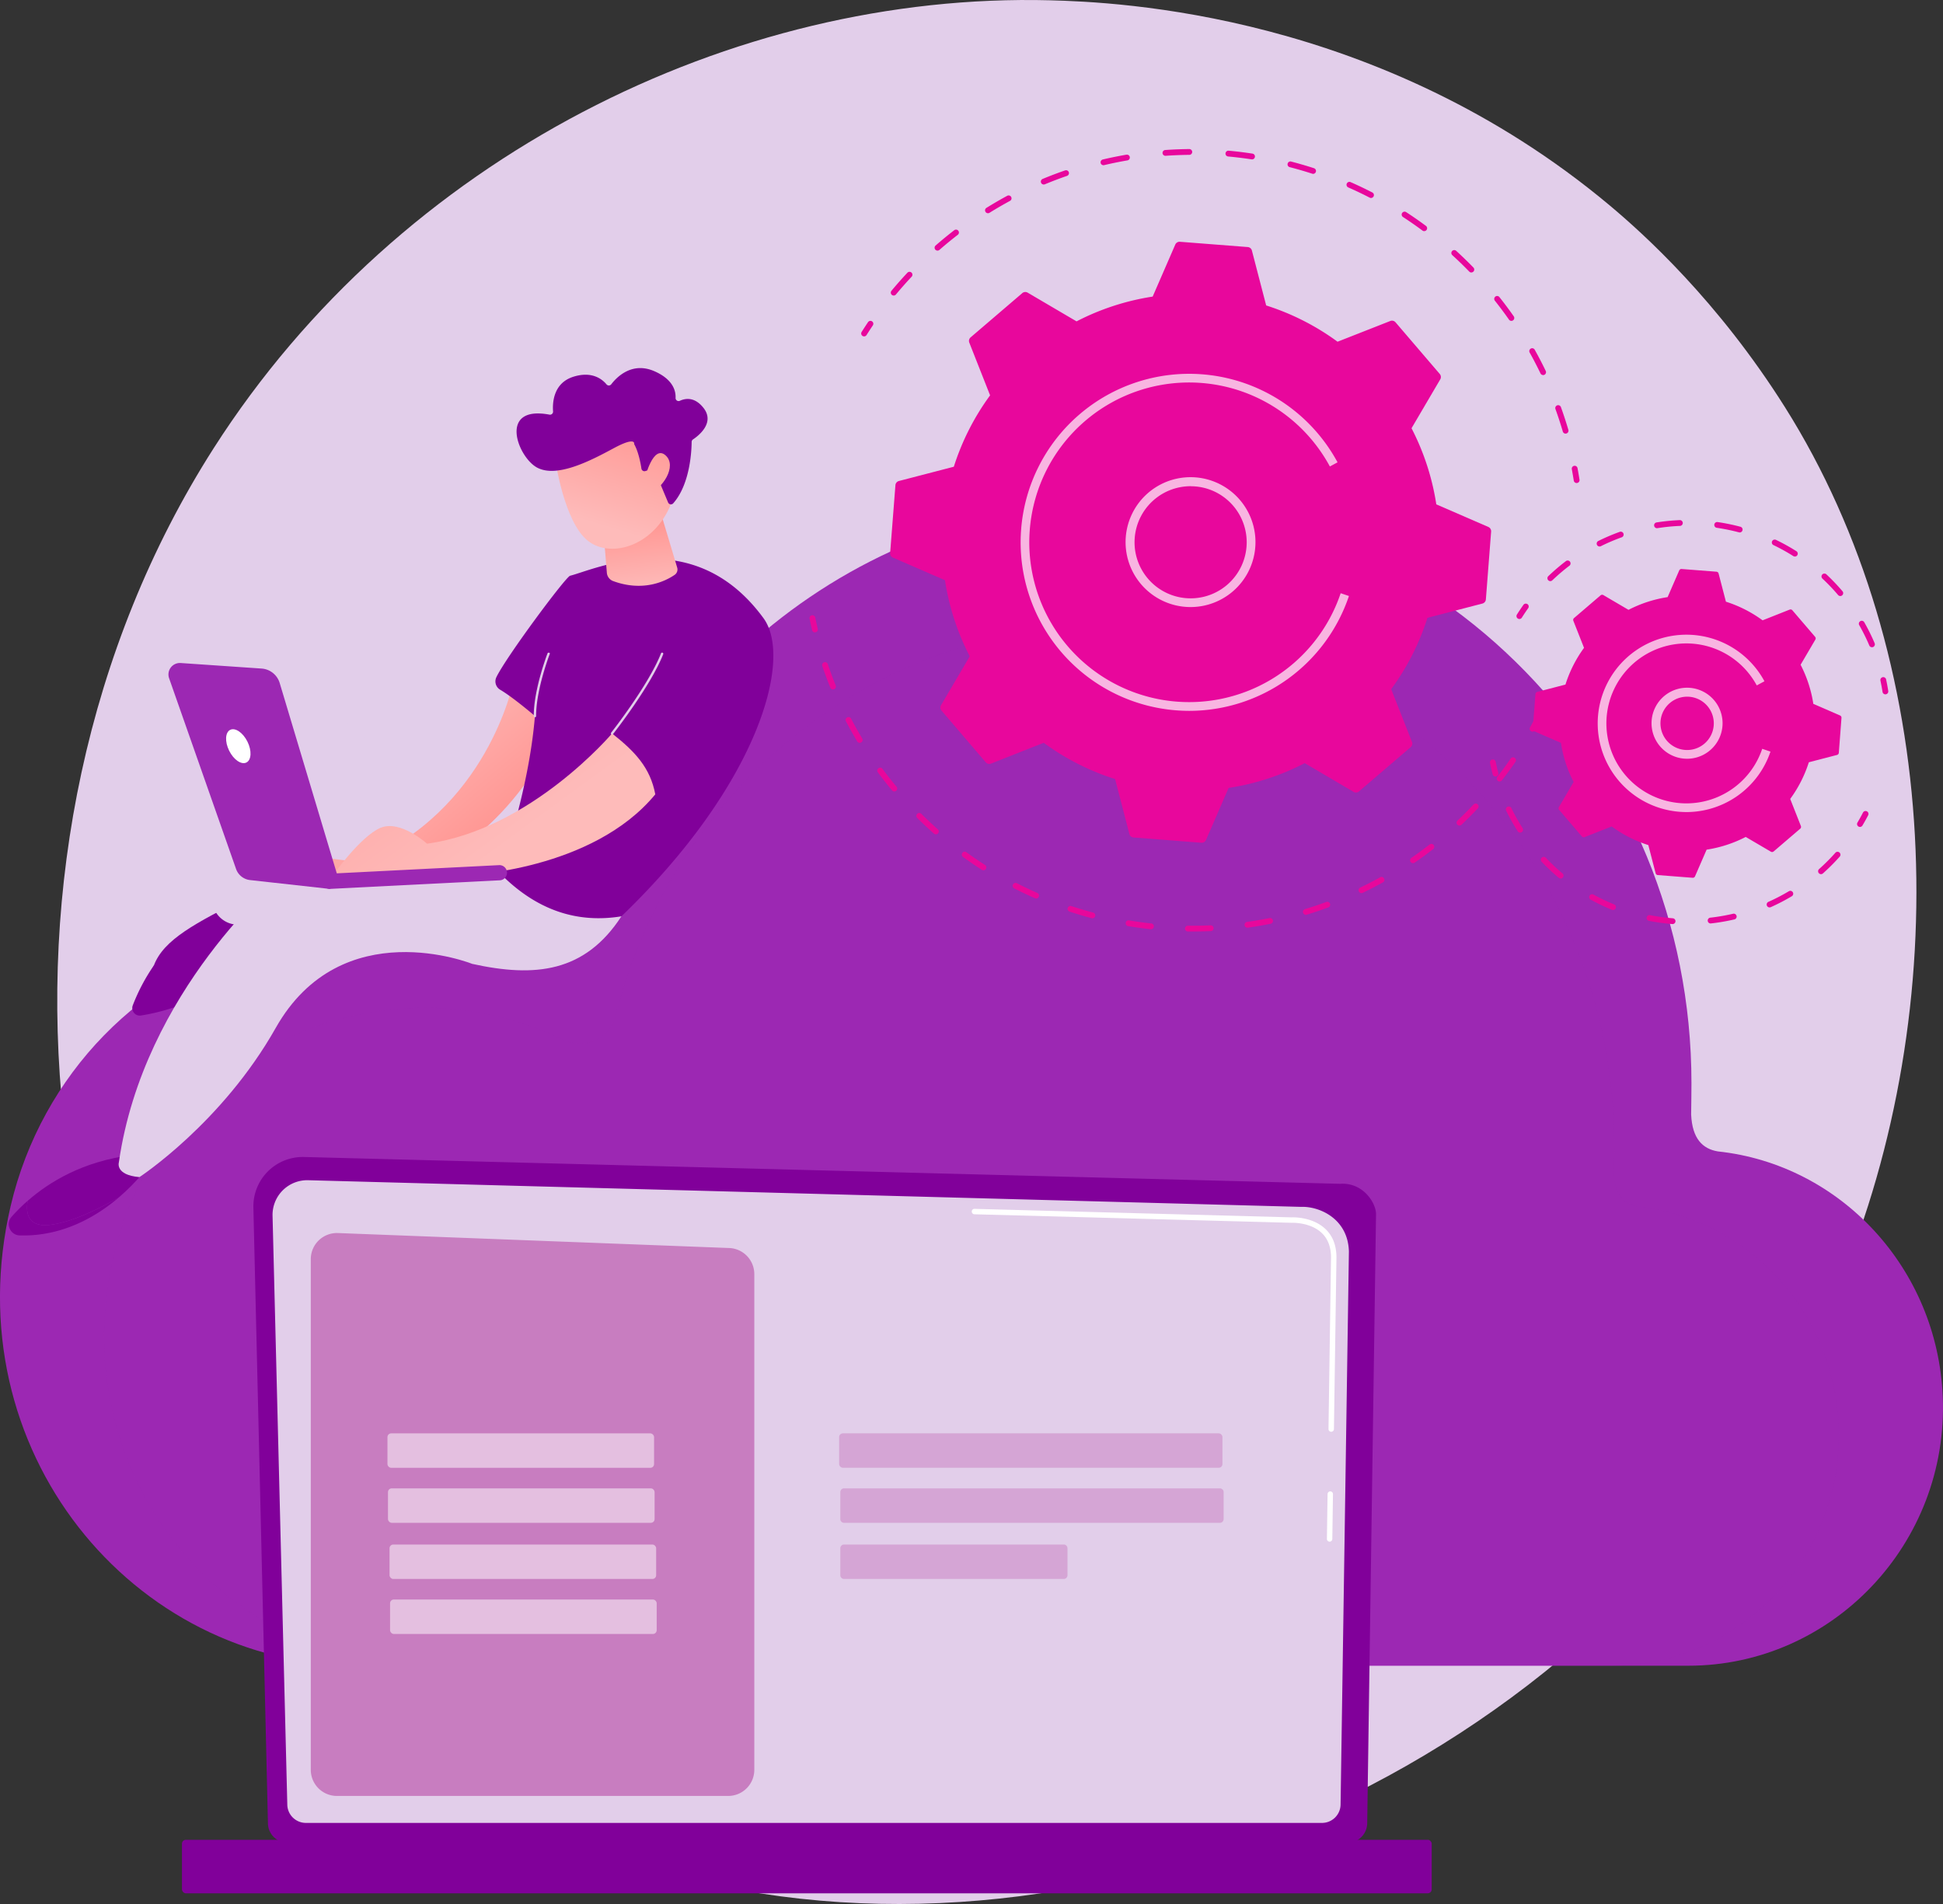 <svg xmlns="http://www.w3.org/2000/svg" xmlns:xlink="http://www.w3.org/1999/xlink" viewBox="0 0 2782.37 2726.73"><rect x="0" y="0" width="2782.37" height="2726.73" fill="#333333" stroke="none"/><defs><style>.cls-1{fill:#e2ceea;}.cls-2,.cls-3{fill:#9c28b3;}.cls-3{opacity:0.21;}.cls-4{fill:#81009a;}.cls-15,.cls-5,.cls-7{fill:#fff;}.cls-6,.cls-8{fill:#c87dc0;}.cls-7,.cls-8{opacity:0.51;}.cls-9{fill:url(#linear-gradient);}.cls-10{fill:url(#linear-gradient-2);}.cls-11{fill:url(#linear-gradient-3);}.cls-12{fill:url(#linear-gradient-4);}.cls-13{fill:url(#linear-gradient-5);}.cls-14{fill:#e8079c;}.cls-15{opacity:0.7;}</style><linearGradient id="linear-gradient" x1="1039.65" y1="1054.2" x2="878.54" y2="1245.79" gradientTransform="matrix(-1, 0, 0, 1, 1604.24, 0)" gradientUnits="userSpaceOnUse"><stop offset="0" stop-color="#febbba"/><stop offset="1" stop-color="#ff928e"/></linearGradient><linearGradient id="linear-gradient-2" x1="851.79" y1="1228.53" x2="1173.82" y2="787.97" xlink:href="#linear-gradient"/><linearGradient id="linear-gradient-3" x1="654.8" y1="863.44" x2="666.66" y2="756.68" xlink:href="#linear-gradient"/><linearGradient id="linear-gradient-4" x1="718.07" y1="770.31" x2="665.78" y2="597.87" xlink:href="#linear-gradient"/><linearGradient id="linear-gradient-5" x1="663.91" y1="786.73" x2="611.63" y2="614.29" xlink:href="#linear-gradient"/></defs><g id="Illustration"><path class="cls-1" d="M2659.42,1859.76c-258.3,617.09-946.36,962.79-1543.05,869.54-97.09-15.18-363.27-60.38-598.94-273.62C63.76,2045.18-33.27,1232.33,332.7,659.5,599.06,242.57,1076.54,6.23,1530.23,18.05c97.73,2.55,472.26,18.24,801.4,293.62,48.35,40.45,155,136.56,251.07,289C2808.36,958.75,2827.76,1457.59,2659.42,1859.76Z" transform="translate(-26.71 -17.63)"/><path class="cls-2" d="M42,1744.61c44.1-188.24,188.31-336,371.91-381.2,126.22-31.06,247.31-14.39,349.67,35.95,34,16.7,74.29-2.2,83.7-39.59,90.48-359.6,408.93-625.26,787.91-625.26,449.38,0,813.68,373.53,813.68,834.29,0,12.23-.24,28.94-.45,45,1.6,34.45,16.27,49.08,38.17,52.75,176.07,18.79,314.44,167.62,322.12,351.18,8.81,210.76-158.49,385.38-364.24,385.38H541.36C215.57,2403.09-39.52,2092.71,42,1744.61Z" transform="translate(-26.71 -17.63)"/><path class="cls-3" d="M189.43,1815.15c39.38-168.07,168.15-300,332.07-340.35,112.7-27.74,220.82-12.86,312.21,32.09,30.32,14.91,66.34-2,74.74-35.34,80.78-321.08,365.11-558.28,703.5-558.28,401.24,0,726.51,333.51,726.51,744.91,0,10.92-.22,25.84-.4,40.16,1.42,30.76,14.52,43.82,34.08,47.1,157.2,16.78,280.75,149.66,287.6,313.55,7.87,188.19-141.51,344.1-325.22,344.1H635.26C344.37,2403.09,116.61,2126,189.43,1815.15Z" transform="translate(-26.71 -17.63)"/><path class="cls-4" d="M410.4,2628.58a28.15,28.15,0,0,0,28.08,28h1518a28.14,28.14,0,0,0,28.07-28l12.63-872.35c0-15.42-18.17-45.54-51.48-43.27L462.14,1674.57a70.73,70.73,0,0,0-72.58,72.35Z" transform="translate(-26.71 -17.63)"/><path class="cls-1" d="M438.12,2601.67a26.64,26.64,0,0,0,26.56,26.56H1919.86a26.64,26.64,0,0,0,26.56-26.56l11.92-791.92c-1.41-47.66-43.19-64.79-68.52-63.77L468,1707.83a49.71,49.71,0,0,0-51,50.88Z" transform="translate(-26.71 -17.63)"/><path class="cls-5" d="M1930.69,2225.45h0a3.89,3.89,0,0,1-3.85-3.95l.94-64.22a3.9,3.9,0,0,1,3.89-3.84h0a3.89,3.89,0,0,1,3.85,4l-.94,64.22A3.89,3.89,0,0,1,1930.69,2225.45Z" transform="translate(-26.71 -17.63)"/><path class="cls-5" d="M1933,2068.07h-.06a3.89,3.89,0,0,1-3.83-4l3.61-246c-.07-14.61-4.5-26.27-13.18-34.59-16.21-15.53-41.93-14.73-43-14.68l-454.46-12.19a3.87,3.87,0,0,1-3.78-4,3.72,3.72,0,0,1,4-3.79l454.19,12.19c2.82-.17,30.21-.64,48.45,16.84,10.26,9.83,15.51,23.38,15.58,40.25l-3.61,246.06A3.89,3.89,0,0,1,1933,2068.07Z" transform="translate(-26.71 -17.63)"/><rect class="cls-4" x="287.26" y="2652.39" width="1789.65" height="76.65" rx="5.65" transform="translate(2337.46 5363.8) rotate(180)"/><path class="cls-6" d="M1069.44,2589.6H509.16a37.4,37.4,0,0,1-37.4-37.41V1820.85a37.4,37.4,0,0,1,38.83-37.37l560.28,21.44a37.4,37.4,0,0,1,36,37.37v709.9A37.41,37.41,0,0,1,1069.44,2589.6Z" transform="translate(-26.71 -17.63)"/><rect class="cls-7" x="554.84" y="2052.74" width="381.79" height="49.32" rx="5.33"/><rect class="cls-7" x="555.59" y="2131.5" width="381.79" height="49.32" rx="5.33"/><rect class="cls-7" x="557.82" y="2211.92" width="381.79" height="49.32" rx="5.33"/><rect class="cls-7" x="558.58" y="2290.68" width="381.79" height="49.32" rx="5.33"/><rect class="cls-8" x="1201.63" y="2052.68" width="548.9" height="49.32" rx="5.33"/><path class="cls-8" d="M1773.61,2149.14a5.33,5.33,0,0,1,5.33,5.33v38.65a5.34,5.34,0,0,1-5.33,5.34H1235.37a5.34,5.34,0,0,1-5.33-5.34v-38.65a5.33,5.33,0,0,1,5.33-5.33" transform="translate(-26.71 -17.63)"/><path class="cls-8" d="M1550,2229.55a5.33,5.33,0,0,1,5.33,5.33v38.66a5.33,5.33,0,0,1-5.33,5.33H1235.37a5.33,5.33,0,0,1-5.33-5.33v-38.66a5.33,5.33,0,0,1,5.33-5.33" transform="translate(-26.71 -17.63)"/><path class="cls-4" d="M382.59,1301.33s34.61,1.84,38.85,73c0,0-80.25,71.94-188.65,89.06-8.13,1.29,11.38-55.55,14.31-63.25C261.06,1363.54,305,1340,382.59,1301.33Z" transform="translate(-26.71 -17.63)"/><path class="cls-1" d="M772.34,1217.62h-73S475.16,970.07,328.15,945.09c0,0-102.34,130.63,5.45,374.71,8.67,19.63,32.92,28.36,51,16.8a29.15,29.15,0,0,0,11.65-13.89l-8.66-208.4S578.8,1281.53,612,1313.8,814.19,1326.4,772.34,1217.62Z" transform="translate(-26.71 -17.63)"/><path class="cls-4" d="M66.3,1737.36c30.6-26.82,79.36-56.91,149.75-65.54l23.81,14.57s-15.18,22.39-42.91,46c-25.49,14.8-64.85,34.85-97.48,39.2C67.75,1775.86,63.07,1756.69,66.3,1737.36Z" transform="translate(-26.71 -17.63)"/><path class="cls-4" d="M247.1,1400.17c18.86,6.11,27.15,32.82,75,15.15a423.52,423.52,0,0,0,98.39-51.83c.4,3.44.73,7,1,10.87,0,0-84.61,80.49-193,97.61a10.8,10.8,0,0,1-11.66-14.54A272.92,272.92,0,0,1,247.1,1400.17Z" transform="translate(-26.71 -17.63)"/><path class="cls-4" d="M43.24,1760.26a253.63,253.63,0,0,1,23.06-22.9c-3.23,19.33,1.45,38.5,33.17,34.27,32.63-4.35,72-24.4,97.48-39.2-31.95,27.24-80.55,56.16-141.9,54.46C41.42,1786.52,34.24,1770.49,43.24,1760.26Z" transform="translate(-26.71 -17.63)"/><path class="cls-1" d="M769.66,1270.46l-342,3.7s-195.3,161.58-230.72,408c0,0-5.88,18.12,29.42,21.22,0,0,118.08-77.12,195.07-213.47,94.4-167.18,281.43-91.93,281.43-91.93,89.85,19.83,161.37,12.46,213.7-68.08Z" transform="translate(-26.71 -17.63)"/><path class="cls-9" d="M761.59,995s-36.82,184.5-217.2,257.49l-64.17-7.56L465.08,1269l150.51,4.8s128.66-51,196.82-189.81C814.67,1079.44,852.2,1001.93,761.59,995Z" transform="translate(-26.71 -17.63)"/><path class="cls-4" d="M741.86,1267.44s41.87-113.8,50.86-224.38c0,0-30.62-26.32-49.77-37.68a13.84,13.84,0,0,1-5.4-18c14.07-29.15,99.19-143.64,105.56-145.23C877.77,833.55,1019.9,766,1120,902.89c43,58.77-8.53,239.66-203.43,427C853.86,1340.09,795.23,1322,741.86,1267.44Z" transform="translate(-26.71 -17.63)"/><path class="cls-10" d="M903.18,1068s-116.32,137.72-265,157.86c0,0-38.43-35-67-22.53s-67.76,67.72-67.76,67.72H694.32s180.55-6.36,270.77-115.84C957.83,1116.9,936.09,1094,903.18,1068Z" transform="translate(-26.71 -17.63)"/><path class="cls-11" d="M971,745.6l25.45,84.88a9.35,9.35,0,0,1-3.63,10.4c-12.25,8.39-44.27,25.08-88.21,8.86a13.86,13.86,0,0,1-8.9-11.89l-6-73.94Z" transform="translate(-26.71 -17.63)"/><path class="cls-12" d="M822,676.85s12.51,88,46.31,115.06,99.66,6.68,121.9-59.65L945.9,618.84Z" transform="translate(-26.71 -17.63)"/><path class="cls-4" d="M950.9,692.23a4.36,4.36,0,0,1-5.67-3.49c-1.22-8.12-4.26-24.2-10.43-35.15,0,0,3.23-11.54-29.17,5.9s-81.07,43.06-109.72,27.8c-27.94-14.87-56.23-89.72,17.59-75.86a4.36,4.36,0,0,0,5.19-4.56c-.91-12.3.31-40.6,29-49.68,26.82-8.51,41.5,3.6,47.55,10.91A4.33,4.33,0,0,0,902,568c8-10.49,29.86-32.81,62-18.66,26.45,11.66,30.57,28,30.13,38.11a4.34,4.34,0,0,0,6.19,4.14c8.1-3.73,21.14-5.67,33.62,10,17.26,21.62-7.4,40.37-14.8,45.29a4.38,4.38,0,0,0-2,3.6c-.07,11.24-1.82,60.3-26.41,88a4.39,4.39,0,0,1-7.3-1.26l-18.93-45.11a4.39,4.39,0,0,0-5.38-2.47Z" transform="translate(-26.71 -17.63)"/><path class="cls-13" d="M950.5,701.39s11.56-47.09,29.12-31.8-4.58,48.94-24.7,55.35Z" transform="translate(-26.71 -17.63)"/><path class="cls-2" d="M513,1281.74,427.25,995.83a29.22,29.22,0,0,0-26-20.77l-115.76-7.92A16.41,16.41,0,0,0,268.88,989l95.84,273A24.06,24.06,0,0,0,385,1278l114,12.66Z" transform="translate(-26.71 -17.63)"/><path class="cls-5" d="M354.87,1092.73c6.4,12.92,17.46,20.49,24.69,16.9s7.91-17,1.51-29.88-17.45-20.49-24.69-16.9S348.47,1079.81,354.87,1092.73Z" transform="translate(-26.71 -17.63)"/><path class="cls-2" d="M499,1290.61l.56,0,242.88-12.28a10.88,10.88,0,0,0-1.1-21.74l-242.88,12.28a10.89,10.89,0,0,0,.54,21.76Z" transform="translate(-26.71 -17.63)"/><path class="cls-1" d="M792.72,1044.74c-.92,0-1.68-.56-1.68-1.26-.17-38.63,19.56-89.75,19.76-90.26a1.81,1.81,0,0,1,2.09-.86c.89.2,1.4.9,1.14,1.57-.2.51-19.79,51.29-19.62,89.54a1.52,1.52,0,0,1-1.68,1.27Z" transform="translate(-26.71 -17.63)"/><path class="cls-1" d="M903.18,1069.68a1.68,1.68,0,0,1-1.32-2.73c.53-.67,53.32-67.78,71.39-113.57a1.69,1.69,0,1,1,3.14,1.24C958.13,1000.87,905,1068.36,904.5,1069A1.67,1.67,0,0,1,903.18,1069.68Z" transform="translate(-26.71 -17.63)"/><path class="cls-4" d="M978,1172.87l-9.61-13.58a1.69,1.69,0,0,1,2.75-2l8,11.36c74.91-32.84,121.29-122.46,121.75-123.37a1.69,1.69,0,0,1,3,1.54c-.47.92-47.9,92.59-124.67,125.46Z" transform="translate(-26.71 -17.63)"/><path class="cls-14" d="M2221.35,1065.44a4,4,0,0,1-2-.52,4.16,4.16,0,0,1-1.62-5.65q4-7.21,7.79-14.54a4.16,4.16,0,1,1,7.38,3.82q-3.82,7.42-7.9,14.75A4.16,4.16,0,0,1,2221.35,1065.44Z" transform="translate(-26.71 -17.63)"/><path class="cls-14" d="M1735.13,1351.62c-2.45,0-4.91,0-7.36,0a4.16,4.16,0,0,1,.06-8.32h.05c10.75.15,21.61,0,32.34-.52a4.22,4.22,0,0,1,4.34,4,4.16,4.16,0,0,1-4,4.34C1752.16,1351.43,1743.59,1351.62,1735.13,1351.62Zm-60.15-3.24-.45,0c-10.86-1.18-21.8-2.69-32.53-4.48a4.16,4.16,0,0,1,1.38-8.2c10.56,1.77,21.35,3.26,32,4.41a4.16,4.16,0,0,1-.44,8.29Zm138.15-2.23a4.15,4.15,0,0,1-.57-8.27c10.64-1.5,21.36-3.33,31.88-5.45a4.16,4.16,0,1,1,1.64,8.15c-10.68,2.15-21.57,4-32.36,5.53A4,4,0,0,1,1813.13,1346.15ZM1591,1332.72a4.43,4.43,0,0,1-1.07-.14c-10.53-2.82-21.12-6-31.46-9.4a4.16,4.16,0,1,1,2.62-7.89c10.18,3.37,20.61,6.48,31,9.26a4.16,4.16,0,0,1-1.07,8.17Zm305.67-5a4.16,4.16,0,0,1-1.21-8.14c10.3-3.12,20.62-6.58,30.68-10.29a4.16,4.16,0,0,1,2.87,7.8c-10.21,3.77-20.68,7.28-31.14,10.45A4.16,4.16,0,0,1,1896.62,1327.75Zm-386.31-23.38a4.1,4.1,0,0,1-1.67-.35c-10-4.4-20-9.16-29.64-14.12a4.16,4.16,0,0,1,3.8-7.4c9.53,4.9,19.35,9.58,29.19,13.91a4.16,4.16,0,0,1-1.68,8Zm466-7.66a4.16,4.16,0,0,1-1.81-7.91c9.67-4.65,19.34-9.66,28.73-14.9a4.16,4.16,0,0,1,4,7.27c-9.53,5.31-19.34,10.4-29.16,15.13A4.11,4.11,0,0,1,1976.27,1296.71ZM1435,1264a4.14,4.14,0,0,1-2.25-.66c-9.17-5.88-18.29-12.12-27.09-18.52a4.16,4.16,0,0,1,4.89-6.73c8.67,6.32,17.65,12.45,26.69,18.25A4.16,4.16,0,0,1,1435,1264Zm615.15-10.22a4.16,4.16,0,0,1-2.36-7.58c8.84-6.1,17.62-12.54,26.09-19.15a4.16,4.16,0,0,1,5.12,6.56c-8.6,6.7-17.51,13.24-26.49,19.44A4.18,4.18,0,0,1,2050.18,1253.74Zm-683.3-41.32a4.13,4.13,0,0,1-2.75-1c-8.14-7.2-16.19-14.76-23.94-22.47a4.15,4.15,0,1,1,5.86-5.89c7.63,7.59,15.57,15,23.59,22.13a4.16,4.16,0,0,1-2.76,7.27Zm749.8-12.48a4.16,4.16,0,0,1-2.86-7.18c7.83-7.37,15.53-15.07,22.89-22.86a4.15,4.15,0,1,1,6,5.7c-7.47,7.91-15.28,15.72-23.22,23.21A4.12,4.12,0,0,1,2116.68,1199.94Zm-809.32-48.89a4.19,4.19,0,0,1-3.2-1.49c-7-8.36-13.78-17-20.27-25.83a4.16,4.16,0,1,1,6.69-4.94c6.39,8.65,13.11,17.21,20,25.45a4.15,4.15,0,0,1-3.19,6.81Zm866.85-14.32a4.15,4.15,0,0,1-3.28-6.7c6.62-8.51,13.05-17.29,19.11-26.1a4.16,4.16,0,0,1,6.86,4.71c-6.16,8.95-12.69,17.86-19.41,26.49A4.16,4.16,0,0,1,2174.21,1136.73Zm-916.37-55.36a4.15,4.15,0,0,1-3.57-2c-5.63-9.38-11-19-16.07-28.64a4.16,4.16,0,1,1,7.37-3.85c5,9.48,10.28,19,15.83,28.21a4.15,4.15,0,0,1-3.56,6.29Zm-38.21-76.47a4.14,4.14,0,0,1-3.85-2.59c-4.12-10.13-8-20.48-11.45-30.77a4.16,4.16,0,1,1,7.87-2.67c3.43,10.14,7.23,20.33,11.28,30.31a4.17,4.17,0,0,1-2.29,5.42A4.08,4.08,0,0,1,1219.63,1004.9Z" transform="translate(-26.71 -17.63)"/><path class="cls-14" d="M1193.62,923.23a4.16,4.16,0,0,1-4-3.2q-1.9-8.16-3.58-16.36a4.15,4.15,0,1,1,8.14-1.65c1.09,5.38,2.28,10.75,3.53,16.11a4.15,4.15,0,0,1-3.09,5A3.93,3.93,0,0,1,1193.62,923.23Z" transform="translate(-26.71 -17.63)"/><path class="cls-14" d="M1264.09,499.38a4.16,4.16,0,0,1-3.51-6.38q4.45-7,9.13-14a4.15,4.15,0,1,1,6.9,4.63q-4.6,6.87-9,13.83A4.15,4.15,0,0,1,1264.09,499.38Z" transform="translate(-26.71 -17.63)"/><path class="cls-14" d="M2268.64,638.62a4.16,4.16,0,0,1-4-3c-3.18-10.84-6.74-21.71-10.58-32.33a4.16,4.16,0,0,1,7.82-2.82c3.9,10.77,7.51,21.81,10.74,32.81a4.17,4.17,0,0,1-2.82,5.16A4.36,4.36,0,0,1,2268.64,638.62Zm-32.21-83.9a4.16,4.16,0,0,1-3.75-2.35c-4.9-10.2-10.18-20.36-15.68-30.19a4.16,4.16,0,0,1,7.26-4c5.58,10,10.94,20.28,15.91,30.63a4.15,4.15,0,0,1-3.74,6ZM2191,477.15a4.14,4.14,0,0,1-3.41-1.77c-6.47-9.23-13.31-18.4-20.35-27.25a4.16,4.16,0,0,1,6.5-5.18c7.14,9,14.1,18.29,20.66,27.67a4.15,4.15,0,0,1-3.4,6.53Zm-884.53-36.27a4.16,4.16,0,0,1-3.19-6.81c7.29-8.79,15-17.49,22.84-25.87a4.16,4.16,0,0,1,6.07,5.69c-7.76,8.26-15.33,16.83-22.52,25.49A4.13,4.13,0,0,1,1306.51,440.88Zm827.25-33a4.16,4.16,0,0,1-3-1.26c-7.82-8.08-16-16-24.4-23.66a4.16,4.16,0,0,1,5.6-6.15c8.49,7.75,16.82,15.82,24.77,24a4.15,4.15,0,0,1-3,7Zm-764.49-31.35a4.15,4.15,0,0,1-2.74-7.28c8.65-7.56,17.63-14.93,26.69-21.93a4.16,4.16,0,0,1,5.08,6.59c-8.93,6.89-17.78,14.15-26.3,21.6A4.12,4.12,0,0,1,1369.27,376.55Zm696.95-27.87a4.19,4.19,0,0,1-2.48-.82c-9.06-6.74-18.44-13.27-27.9-19.42a4.16,4.16,0,0,1,4.54-7c9.59,6.25,19.12,12.88,28.32,19.71a4.16,4.16,0,0,1-2.48,7.5ZM1441.49,323a4.16,4.16,0,0,1-2.2-7.69c9.72-6,19.77-11.88,29.87-17.34a4.16,4.16,0,0,1,3.95,7.32c-9.95,5.37-19.85,11.12-29.43,17.08A4.17,4.17,0,0,1,1441.49,323ZM1990,301.14a4.06,4.06,0,0,1-1.9-.46c-10-5.17-20.34-10.09-30.68-14.64a4.15,4.15,0,1,1,3.34-7.6c10.5,4.61,21,9.6,31.15,14.85a4.16,4.16,0,0,1-1.91,7.85ZM1521.4,281.87a4.15,4.15,0,0,1-1.6-8c10.56-4.39,21.42-8.52,32.29-12.26a4.16,4.16,0,0,1,2.71,7.86c-10.7,3.69-21.4,7.75-31.81,12.08A4.21,4.21,0,0,1,1521.4,281.87Zm385.67-15.29a4.45,4.45,0,0,1-1.29-.2c-10.72-3.48-21.71-6.67-32.65-9.49a4.16,4.16,0,0,1,2.07-8c11.1,2.86,22.26,6.1,33.15,9.63a4.16,4.16,0,0,1-1.28,8.11Zm-300.16-12.35a4.16,4.16,0,0,1-1-8.2c11.18-2.64,22.56-4.95,33.84-6.88a4.15,4.15,0,0,1,1.4,8.19c-11.11,1.9-22.32,4.18-33.33,6.78A3.93,3.93,0,0,1,1606.91,254.23Zm212.73-8.38a4.58,4.58,0,0,1-.63,0c-11.16-1.72-22.52-3.1-33.76-4.12a4.16,4.16,0,0,1,.75-8.28c11.41,1,22.94,2.45,34.27,4.18a4.16,4.16,0,0,1-.63,8.27Zm-123.88-5.1a4.15,4.15,0,0,1-.28-8.3c11.41-.81,23-1.26,34.49-1.36h0a4.16,4.16,0,0,1,0,8.31c-11.31.1-22.74.55-34,1.34Z" transform="translate(-26.71 -17.63)"/><path class="cls-14" d="M2284.44,709.38a4.16,4.16,0,0,1-4.1-3.52q-1.28-8.13-2.79-16.25a4.16,4.16,0,0,1,8.18-1.53q1.53,8.24,2.82,16.5a4.16,4.16,0,0,1-3.47,4.75A4.6,4.6,0,0,1,2284.44,709.38Z" transform="translate(-26.71 -17.63)"/><path class="cls-14" d="M2162,778.93a6.69,6.69,0,0,0-4-6.65l-74.51-32.36a353.89,353.89,0,0,0-35.48-109l41.12-70a6.68,6.68,0,0,0-.68-7.72l-63.34-74a6.68,6.68,0,0,0-7.52-1.88L1942.08,507a354,354,0,0,0-102.21-51.93l-20.44-78.63a6.68,6.68,0,0,0-5.94-5l-97.15-7.57a6.67,6.67,0,0,0-6.64,4l-32.37,74.51a354,354,0,0,0-109,35.48l-70-41.12a6.66,6.66,0,0,0-7.72.69l-74,63.34a6.69,6.69,0,0,0-1.87,7.52l29.78,75.52a353.7,353.7,0,0,0-51.93,102.22l-78.63,20.43a6.67,6.67,0,0,0-5,5.94l-7.57,97.15a6.66,6.66,0,0,0,4,6.64l74.51,32.37a353.75,353.75,0,0,0,35.48,109l-41.12,70a6.67,6.67,0,0,0,.68,7.71l63.34,74.05a6.66,6.66,0,0,0,7.52,1.87l75.53-29.78a353.8,353.8,0,0,0,102.21,51.94l20.44,78.62a6.66,6.66,0,0,0,5.94,5l97.15,7.57a6.69,6.69,0,0,0,6.64-4l32.37-74.51a353.73,353.73,0,0,0,109-35.47l70,41.12a6.68,6.68,0,0,0,7.72-.69l74-63.34a6.69,6.69,0,0,0,1.87-7.52l-29.78-75.53a353.52,353.52,0,0,0,51.93-102.21L2149.47,882a6.67,6.67,0,0,0,5-5.94Z" transform="translate(-26.71 -17.63)"/><path class="cls-15" d="M1731.48,887a93,93,0,1,1,15.85-1.35A93.46,93.46,0,0,1,1731.48,887Zm.37-173.09a80.72,80.72,0,0,0-13.72,1.18,80.29,80.29,0,1,0,59.93,13.6h0A79.68,79.68,0,0,0,1731.85,714Z" transform="translate(-26.71 -17.63)"/><path class="cls-15" d="M1730,1035.65q-9.52,0-19.13-.75a241.39,241.39,0,0,1-222.63-240.23q0-9.54.75-19.15a241.37,241.37,0,0,1,424-138.14,242.6,242.6,0,0,1,29.09,42.35l-11,5.93a229.7,229.7,0,0,0-27.6-40.17,228.89,228.89,0,0,0-402.13,131q-.72,9.12-.71,18.16a228.93,228.93,0,0,0,445.92,72.51l11.83,4A241.54,241.54,0,0,1,1730,1035.65Z" transform="translate(-26.71 -17.63)"/><path class="cls-14" d="M2690.17,1201.88a4.21,4.21,0,0,1-2.12-.58,4.15,4.15,0,0,1-1.45-5.69c2.79-4.72,5.46-9.54,7.93-14.33a4.16,4.16,0,0,1,7.39,3.82c-2.55,4.93-5.29,9.89-8.17,14.74A4.16,4.16,0,0,1,2690.17,1201.88Z" transform="translate(-26.71 -17.63)"/><path class="cls-14" d="M2421.91,1341h-.33a294.76,294.76,0,0,1-33.66-4.63,4.16,4.16,0,0,1,1.61-8.16,285,285,0,0,0,32.7,4.5,4.16,4.16,0,0,1-.32,8.3Zm54.36-.88a4.16,4.16,0,0,1-.46-8.29,283.86,283.86,0,0,0,32.54-5.58,4.16,4.16,0,1,1,1.88,8.1,291.32,291.32,0,0,1-33.49,5.74A3.71,3.71,0,0,1,2476.27,1340.11Zm-139.65-19.25a4.18,4.18,0,0,1-1.57-.31,289.72,289.72,0,0,1-30.67-14.62,4.16,4.16,0,0,1,4-7.28,283.08,283.08,0,0,0,29.8,14.2,4.16,4.16,0,0,1-1.57,8Zm224.23-3.73a4.16,4.16,0,0,1-1.7-8,279.32,279.32,0,0,0,29.29-15.23,4.16,4.16,0,0,1,4.26,7.14,290.13,290.13,0,0,1-30.16,15.68A4.25,4.25,0,0,1,2560.85,1317.13Zm-299.32-41.38a4.11,4.11,0,0,1-2.66-1,292.22,292.22,0,0,1-24.77-23.26,4.16,4.16,0,0,1,6-5.72,284.83,284.83,0,0,0,24.05,22.6,4.15,4.15,0,0,1-2.66,7.34Zm372.87-6.26a4.16,4.16,0,0,1-2.77-7.26l2.44-2.2a287.71,287.71,0,0,0,20.9-21.16,4.15,4.15,0,0,1,6.21,5.52,290.75,290.75,0,0,1-21.51,21.78l-2.5,2.26A4.17,4.17,0,0,1,2634.4,1269.49ZM2203.58,1210a4.14,4.14,0,0,1-3.5-1.92,289.65,289.65,0,0,1-16.62-29.65,4.16,4.16,0,0,1,7.48-3.63,279,279,0,0,0,16.14,28.8,4.17,4.17,0,0,1-1.26,5.74A4.11,4.11,0,0,1,2203.58,1210Z" transform="translate(-26.71 -17.63)"/><path class="cls-14" d="M2168.23,1129.66a4.17,4.17,0,0,1-4-3.09c-1.43-5.41-2.72-10.93-3.84-16.41a4.16,4.16,0,0,1,8.15-1.66c1.08,5.33,2.34,10.69,3.73,15.94a4.16,4.16,0,0,1-3,5.08A3.86,3.86,0,0,1,2168.23,1129.66Z" transform="translate(-26.71 -17.63)"/><path class="cls-14" d="M2202.46,904.1a4.11,4.11,0,0,1-2.21-.65,4.16,4.16,0,0,1-1.3-5.73c3-4.74,6.15-9.45,9.4-14a4.16,4.16,0,0,1,6.77,4.83c-3.16,4.42-6.23,9-9.14,13.61A4.15,4.15,0,0,1,2202.46,904.1Z" transform="translate(-26.71 -17.63)"/><path class="cls-14" d="M2707.36,944.52a4.16,4.16,0,0,1-3.83-2.53,277.94,277.94,0,0,0-14.41-29.1,4.16,4.16,0,0,1,7.23-4.12,290.7,290.7,0,0,1,14.84,30,4.16,4.16,0,0,1-2.21,5.45A4.23,4.23,0,0,1,2707.36,944.52ZM2662,871.19a4.18,4.18,0,0,1-3.17-1.46q-3.18-3.74-6.51-7.4c-5.08-5.55-10.43-11-15.91-16.1a4.16,4.16,0,0,1,5.68-6.08c5.64,5.29,11.15,10.86,16.36,16.58q3.43,3.76,6.71,7.61a4.15,4.15,0,0,1-3.16,6.85Zm-415.22-21.32a4.15,4.15,0,0,1-2.87-7.16q2.52-2.41,5.1-4.77c6.5-5.93,13.33-11.62,20.32-16.93a4.16,4.16,0,0,1,5,6.62c-6.79,5.16-13.43,10.69-19.74,16.45q-2.52,2.29-5,4.64A4.15,4.15,0,0,1,2246.79,849.87Zm350.14-35.25a4.07,4.07,0,0,1-2.21-.64,282.58,282.58,0,0,0-28.39-15.72,4.15,4.15,0,1,1,3.59-7.49A289.06,289.06,0,0,1,2599.16,807a4.16,4.16,0,0,1-2.23,7.67Zm-279.62-14.35a4.16,4.16,0,0,1-1.85-7.88,288.77,288.77,0,0,1,30.76-13.12,4.15,4.15,0,0,1,2.81,7.82,281.16,281.16,0,0,0-29.87,12.74A4.12,4.12,0,0,1,2317.31,800.27ZM2518,780.15a4.43,4.43,0,0,1-1.07-.14,284.23,284.23,0,0,0-31.81-6.52,4.15,4.15,0,1,1,1.19-8.22A291.53,291.53,0,0,1,2519,772a4.16,4.16,0,0,1-1.06,8.18Zm-118.51-6.08a4.16,4.16,0,0,1-.64-8.26,290.83,290.83,0,0,1,33.26-3.32,4.15,4.15,0,1,1,.35,8.3,285.93,285.93,0,0,0-32.32,3.22A3.49,3.49,0,0,1,2399.44,774.07Z" transform="translate(-26.71 -17.63)"/><path class="cls-14" d="M2726.6,1012a4.16,4.16,0,0,1-4.11-3.52c-.83-5.37-1.84-10.78-3-16.1a4.15,4.15,0,1,1,8.12-1.75c1.18,5.47,2.21,11,3.08,16.57a4.17,4.17,0,0,1-3.47,4.75A4.72,4.72,0,0,1,2726.6,1012Z" transform="translate(-26.71 -17.63)"/><path class="cls-14" d="M2663.71,1045.67a3.42,3.42,0,0,0-2.05-3.41l-38.27-16.63a181.79,181.79,0,0,0-18.23-56l21.12-36a3.42,3.42,0,0,0-.35-4l-32.53-38a3.44,3.44,0,0,0-3.87-1L2550.74,906a181.61,181.61,0,0,0-52.51-26.68l-10.5-40.39a3.42,3.42,0,0,0-3.05-2.56l-49.9-3.88a3.42,3.42,0,0,0-3.41,2l-16.63,38.27a181.79,181.79,0,0,0-56,18.23l-36-21.13a3.44,3.44,0,0,0-4,.35l-38,32.54a3.43,3.43,0,0,0-1,3.87l15.29,38.79A181.7,181.7,0,0,0,2268.44,998l-40.39,10.49a3.45,3.45,0,0,0-2.56,3.06l-3.89,49.9a3.42,3.42,0,0,0,2.06,3.41l38.27,16.63a182,182,0,0,0,18.22,56l-21.12,36a3.42,3.42,0,0,0,.35,4l32.54,38a3.42,3.42,0,0,0,3.86,1l38.8-15.3a181.48,181.48,0,0,0,52.51,26.68l10.49,40.39a3.44,3.44,0,0,0,3.05,2.56l49.91,3.88a3.42,3.42,0,0,0,3.41-2l16.63-38.27a181.79,181.79,0,0,0,56-18.23l36,21.13a3.42,3.42,0,0,0,4-.35l38-32.54a3.43,3.43,0,0,0,1-3.87l-15.3-38.79a181.48,181.48,0,0,0,26.68-52.51l40.39-10.49a3.44,3.44,0,0,0,2.55-3.06Z" transform="translate(-26.71 -17.63)"/><path class="cls-15" d="M2442.55,1104.24a50.86,50.86,0,1,1,8.66-.74A50.37,50.37,0,0,1,2442.55,1104.24Zm.16-88.89a38.19,38.19,0,1,0,22,7h0A38,38,0,0,0,2442.71,1015.35Z" transform="translate(-26.71 -17.63)"/><path class="cls-15" d="M2441.8,1180.58q-5,0-10.07-.39A127,127,0,1,1,2538.11,971l1.07,1.26a128.76,128.76,0,0,1,13.09,18.94s0,0,0,.08l.17.29c.09.18.19.35.29.52a2.69,2.69,0,0,0,.16.29l.49.9-11,5.93a115.74,115.74,0,0,0-13.81-20.11h0A114.53,114.53,0,1,0,2550.19,1090l11.83,4a127.1,127.1,0,0,1-120.22,86.59Z" transform="translate(-26.71 -17.63)"/></g></svg>